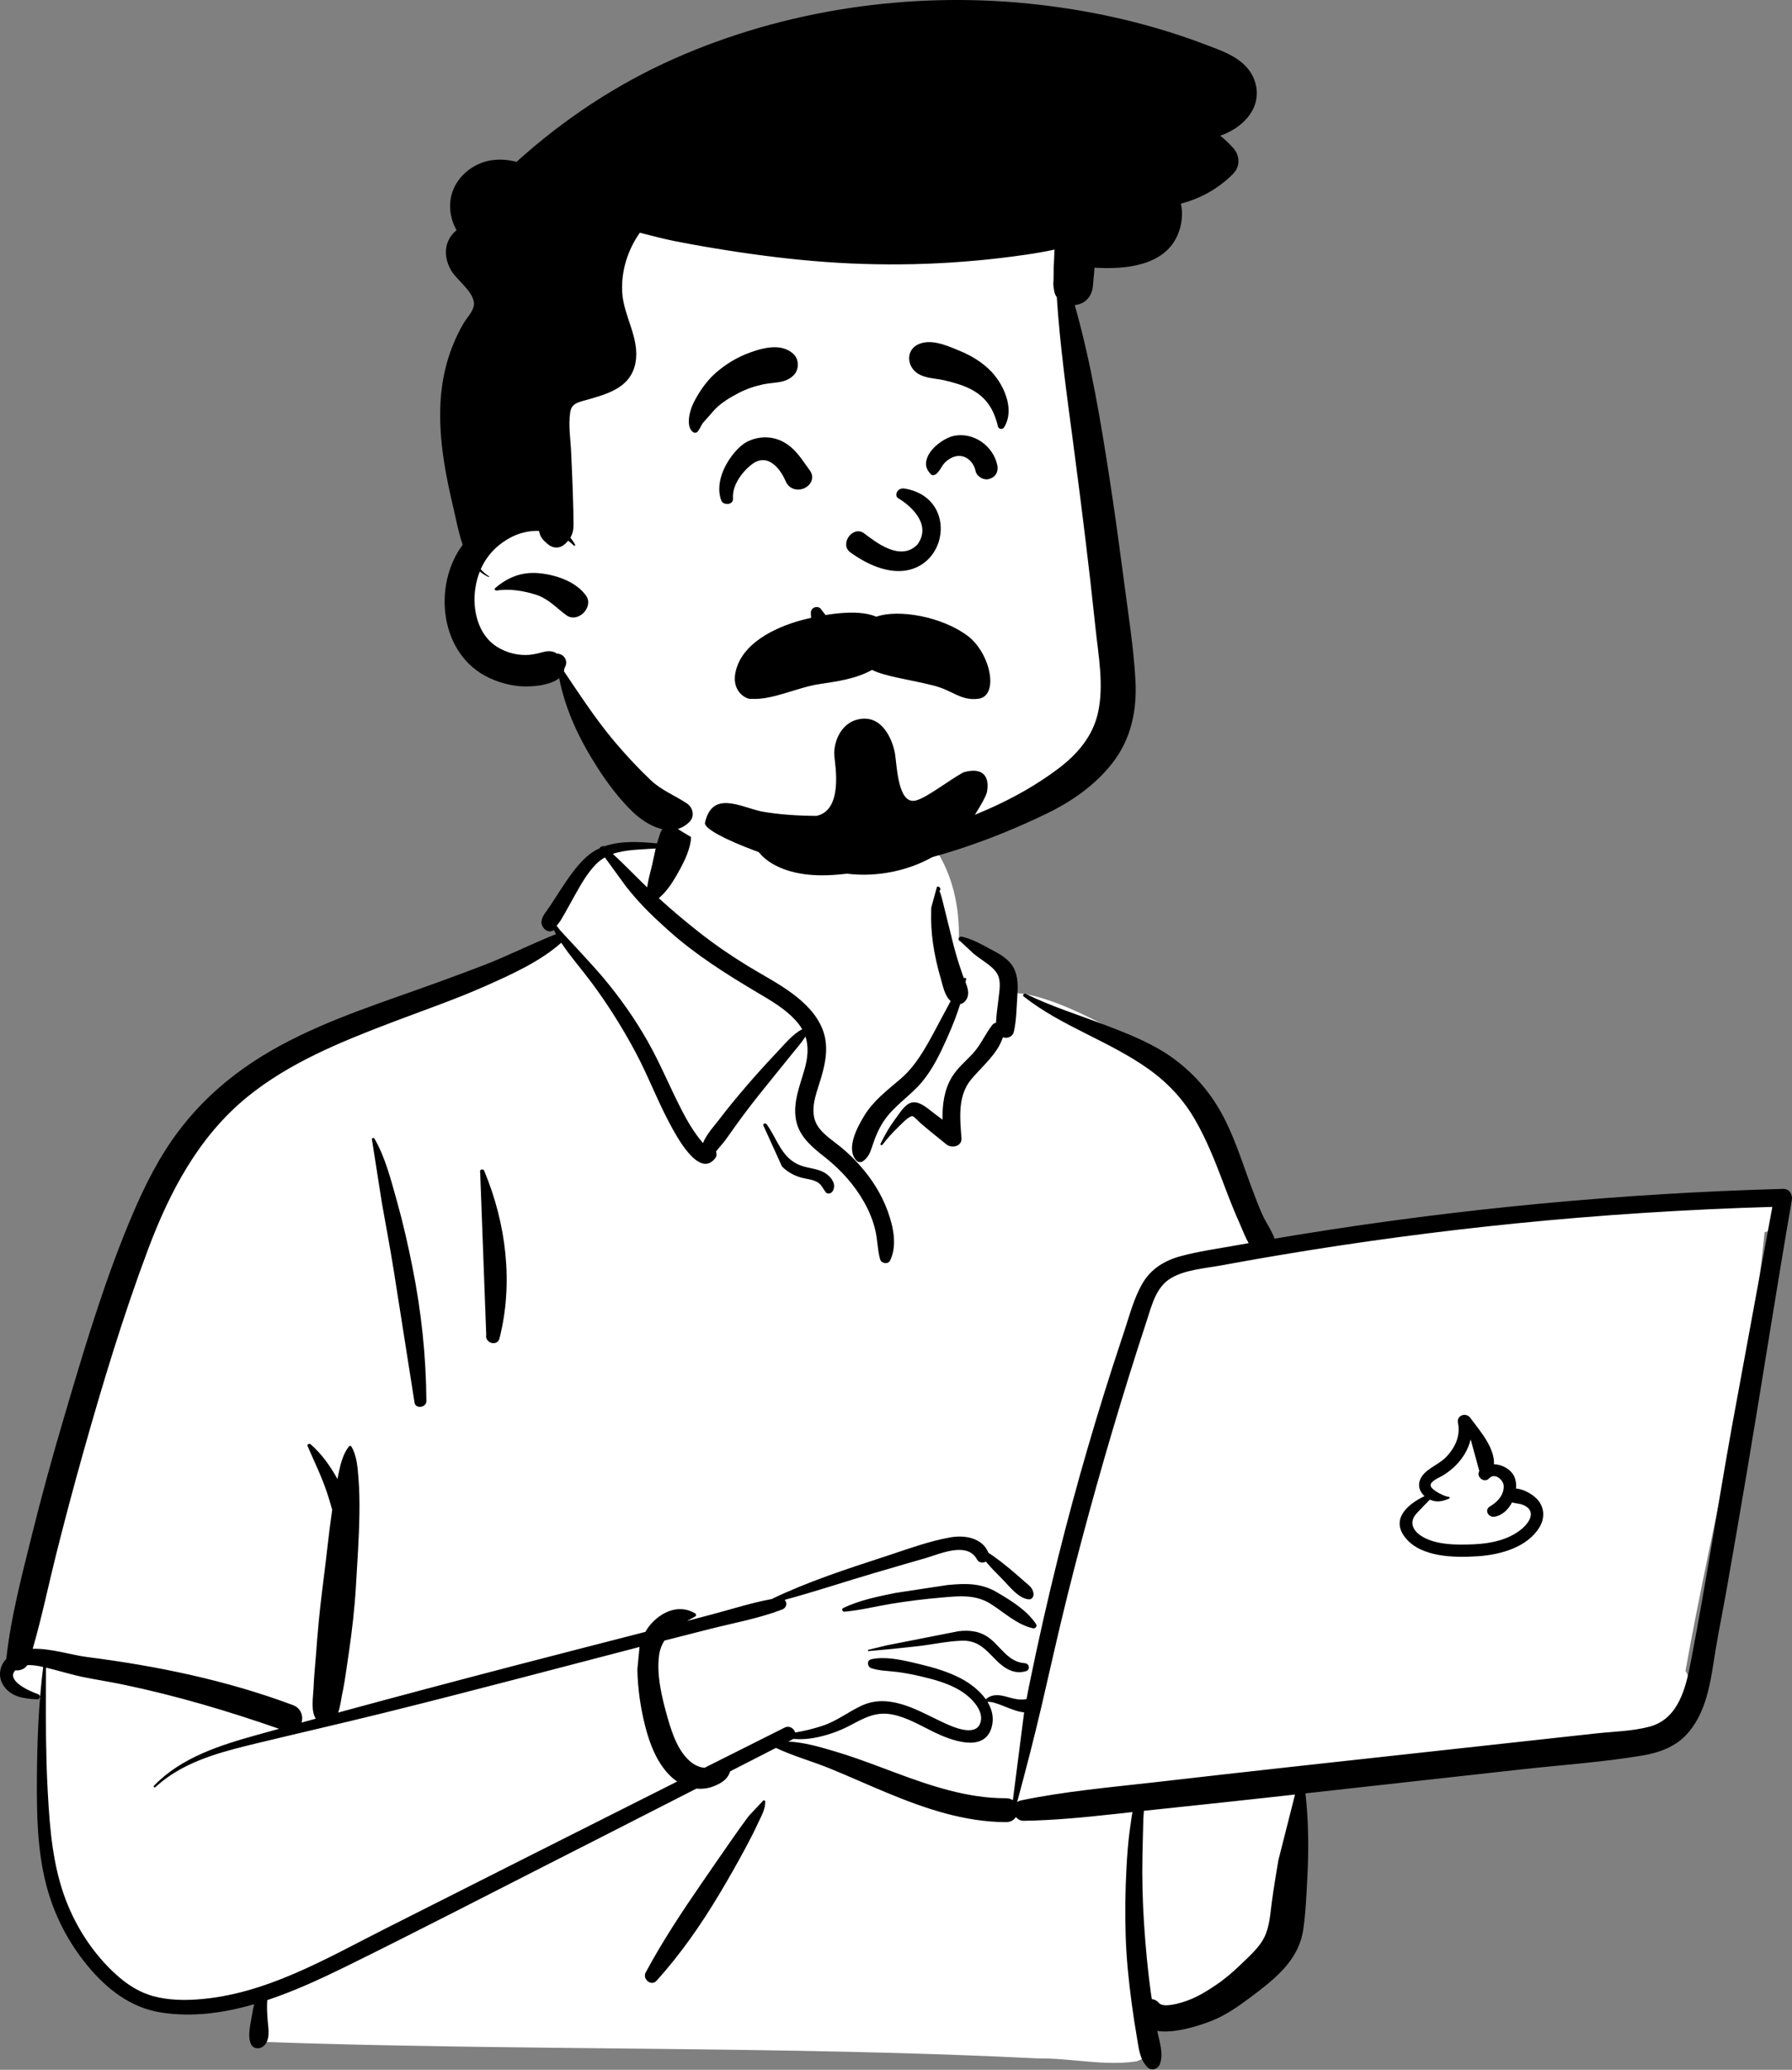 <svg width="1741" height="2011" viewBox="0 0 1741 2011" fill="none" xmlns="http://www.w3.org/2000/svg">
<rect x="0" y="0" width="1741" height="2011" fill="#808080" stroke="none"/>
<path fill-rule="evenodd" clip-rule="evenodd" d="M1698.41 1162.46C1673.59 1164.84 1648.77 1167.22 1623.95 1169.59C1505.07 1178.45 1386.24 1196.96 1268.28 1208.06C1265.34 1203.4 1259.59 1204.17 1256.1 1207.41C1244.33 1206.4 1231.14 1197.63 1220.47 1206.76C1220.13 1206.71 1219.78 1206.65 1219.43 1206.62C1200.45 1171.07 1187.32 1133.15 1174.59 1095.19C1166.46 1071.84 1155.52 1049.24 1135.31 1033.57C1100.81 1010.21 1021.78 962.84 981.276 964.831C980.604 957.756 977.224 950.464 971.673 945.753C983.907 925.404 934.99 912.127 931.54 914.486C933.751 846.503 900.973 787.463 828.697 773.925C763.946 760.762 671.849 758.551 637.025 824.569C633.197 824.148 594.067 823.949 590.281 824.363C584.394 817.089 519.75 886.013 546.245 910.007C309.369 1012.24 174.681 1000.04 109.118 1287.43C100.255 1314.43 99.609 1343.98 90.249 1370.37C56.951 1446.23 29.943 1527 23.221 1609.55C6.987 1613.6 5.12 1641.53 23.924 1645.57C31.107 1647.11 37.113 1649.22 42.351 1653.22C38.256 1720.87 55.025 1875.38 65.59 1874.91C87.133 1941.79 183.226 1960.67 251.257 1937.17C239.529 1958.69 251.257 1972.23 251.257 1983.73C496.049 1992.76 763.704 1987.56 1008.43 1999.95C1039.73 1999.52 1072.66 2007.45 1103.54 2002.88C1122.37 1998.48 1122.4 1969.6 1103.3 1966.02L1186.76 1948.34C1184.89 1947.65 1221.16 1924.12 1248.57 1880.14C1274.08 1830.94 1256.72 1771.56 1268.28 1718.04C1358.57 1710.84 1450.36 1707.76 1539.66 1692.84C1551.84 1728.38 1604.55 1685.87 1621.3 1668.78C1621.28 1668.75 1621.26 1668.72 1621.24 1668.7C1629.35 1666.53 1635.85 1659.12 1636.07 1650.34C1641.75 1642.41 1642.95 1631.24 1637.49 1623.58C1662.49 1482.88 1700.59 1339.22 1714.36 1197.19C1719.23 1196.14 1723.81 1194.06 1727.7 1190.85L1727.39 1190.54C1733.97 1183.38 1735.25 1171.02 1724.27 1164.93C1715.42 1160.02 1708.02 1161.54 1698.41 1162.46Z" fill="white"/>
<path fill-rule="evenodd" clip-rule="evenodd" d="M641.538 809.236C648.914 791.153 673.846 798.183 671.066 817.18C669.403 828.559 663.014 840.577 657.277 850.551C652.604 858.669 647.275 866.592 640.049 872.676C652.912 884.385 666.263 895.666 679.954 906.377C694.892 918.063 710.601 928.835 726.838 938.735C741.076 947.418 755.957 955.11 769.378 965.018C781.857 974.228 793.225 985.305 799.01 999.766C805.172 1015.16 802.494 1031.07 797.956 1046.46L797.435 1048.2C792.799 1063.44 784.774 1081.82 795.902 1096.18C801.567 1103.5 809.803 1108.68 816.914 1114.52C823.234 1119.72 829.167 1125.37 834.607 1131.44C846.471 1144.67 856.12 1159.56 862.209 1176.15L862.754 1177.65C867.973 1192.34 871.787 1210.33 864.735 1224.75C862.711 1228.88 856.186 1227.53 855.053 1223.51C852.491 1214.39 852.624 1204.85 850.476 1195.6C848.241 1185.98 844.521 1176.86 839.662 1168.22C830.262 1151.52 817.531 1137.25 802.491 1125.18L797.988 1121.61C786.255 1112.22 775.474 1102.25 773.093 1086.7C770.544 1070.07 777.376 1054.22 781.768 1038.48C784.829 1027.5 785.829 1016.99 782.521 1007.07C778.479 1013.51 772.966 1019.62 768.604 1025.06C759.918 1035.92 751.151 1046.71 742.406 1057.52C733.44 1068.6 724.695 1079.86 716.367 1091.41C712.642 1096.58 708.956 1101.78 705.283 1106.98C702.521 1110.89 698.669 1114.8 695.659 1118.79C696.391 1120.92 696.335 1123.38 695.009 1125.13C679.043 1146.17 656.329 1102.26 650.405 1091.16C638.342 1068.57 629.364 1044.57 617.26 1021.98C604.719 998.562 590.437 975.769 574.52 954.391C564.892 941.461 554.101 929.315 545.293 915.973C524.544 934.329 497.239 946.635 472.16 957.793C444.605 970.052 415.977 980.066 387.725 990.701L379.38 993.863C330.7 1012.4 280.832 1032.76 240.37 1065.68C192.824 1104.37 164.695 1158.29 143.755 1214.13C119.649 1278.41 99.706 1344.43 81.115 1410.4C71.602 1444.16 62.575 1478.07 54.089 1512.08C46.611 1542.05 40.412 1572.32 31.756 1601.98C49.312 1601.37 69.335 1608.01 84.324 1609.92C152.635 1618.64 220.027 1632.55 284.521 1656.63C292.488 1659.6 294.793 1667.36 293.058 1673.65C297.652 1672.39 302.243 1671.11 306.837 1669.85C301.804 1662.32 304.206 1648.87 304.602 1640.53L304.626 1639.96C305.033 1628.85 306.269 1617.72 307.07 1606.63C308.596 1585.48 310.582 1564.49 313.224 1543.47L313.898 1538.21C316.891 1515.34 319.104 1492.33 322.37 1469.49L322.756 1466.88C321.19 1461.04 319.366 1455.27 317.452 1449.52C312.352 1434.22 305.154 1419.81 298.846 1404.99C298.102 1403.24 300.651 1402.24 301.841 1403.29C312.525 1412.66 321.011 1424.56 327.828 1437C327.946 1436.41 328.051 1435.82 328.174 1435.24L328.952 1431.5C330.87 1422.39 333.204 1412.81 338.932 1405.42C339.542 1404.63 340.748 1404.47 341.326 1405.42C346.808 1414.47 347.422 1425.93 348.265 1436.23C349.219 1447.88 349.339 1459.68 349.17 1471.36C348.842 1494.19 347.192 1517.09 345.878 1539.88C344.589 1562.28 342.057 1584.4 338.794 1606.57L338.174 1610.73C336.579 1621.29 335.273 1631.98 333.17 1642.46L332.575 1645.32C331.451 1650.52 330.759 1657.85 328.52 1663.94C386.122 1648.26 443.813 1632.95 501.613 1617.9C543.388 1607.02 585.207 1596.31 627.008 1585.53C629.214 1581.65 631.961 1578.02 635.389 1574.79C646.682 1564.12 661.648 1559.36 675.375 1567.57C676.491 1568.24 676.585 1569.95 675.375 1570.59C672.745 1571.99 670.11 1573.43 667.522 1574.93L692.622 1568.3C711.383 1563.34 730.368 1557.14 749.571 1553.68C784.939 1536.65 822.979 1524.33 860.236 1512.15L864.627 1510.7C883.703 1504.35 903.436 1497.25 923.145 1493.73C937.574 1491.16 954.512 1494.26 960.314 1508.69C967.66 1513.41 974.571 1518.96 981.241 1524.42C986.063 1528.36 990.685 1532.56 995.385 1536.64L996.252 1537.38C1000.09 1540.64 1003.14 1542.81 1004.08 1547.99C1004.57 1550.67 1002.83 1554.28 999.445 1553.93C989.101 1552.85 980.69 1541.15 973.674 1534.16C968.254 1528.76 962.791 1523.18 957.844 1517.25C954.96 1518.78 951.007 1518.5 949.172 1515.11C939.653 1497.53 913.578 1509.71 899.15 1513.88L878.483 1519.85C868.149 1522.84 857.82 1525.84 847.509 1528.9C819.168 1537.29 790.967 1546.69 762.369 1554.4C764.928 1557.15 764.575 1562.03 759.715 1563.88C737.33 1572.45 712.772 1576.88 689.516 1582.76C674.833 1586.48 660.159 1590.22 645.49 1593.98C642.974 1597.95 641.165 1602.45 640.403 1607.68C637.604 1626.93 643.003 1649.14 648.262 1667.76L649.054 1670.54C653.377 1685.5 659.738 1703.85 672.975 1713.3C676.206 1715.61 680.321 1717.21 684.468 1717.58C710.38 1704.56 736.29 1691.55 762.216 1678.57C767.019 1676.16 771.457 1679.42 772.535 1683.29C781.676 1681.83 790.797 1679.52 799.104 1676.77C813.062 1672.15 823.961 1663.33 837.046 1657.23C862.366 1645.43 888.222 1659.92 910.891 1670.94L916.116 1673.45C926.282 1678.26 947.431 1687.5 952.31 1674.34C957.027 1661.61 942.111 1648 932.478 1642.27C920.995 1635.44 907.624 1631.78 894.647 1628.74C887.236 1627 879.736 1625.58 872.19 1624.54C863.631 1623.37 854.79 1623.54 846.549 1620.83C842.454 1619.49 841.825 1613.14 846.549 1612.1C859.235 1609.28 874.376 1612.35 887.614 1615.49L894.534 1617.15C907.871 1620.35 921.337 1624.36 933.486 1630.73C942.32 1635.36 951.644 1642.4 957.735 1651.01C963.024 1646.22 969.607 1646.38 976.465 1648.16L980.187 1649.17C986.333 1650.83 991.315 1651.97 997.295 1650.82C998.095 1646.58 998.905 1642.33 999.772 1638.08C1008.29 1596.34 1017.64 1554.76 1027.95 1513.4C1045.74 1442.06 1066.33 1371.5 1089.53 1301.67L1091.86 1294.68C1097.22 1278.71 1101.52 1261.31 1110.15 1246.63C1118.31 1232.76 1131.39 1224.77 1146.92 1220.53C1164.55 1215.73 1183.08 1213.22 1201.06 1209.97C1205.07 1209.25 1209.09 1208.56 1213.11 1207.85C1209.72 1201.88 1207.18 1195.09 1204.9 1189.88L1204.5 1188.98C1199.6 1178.08 1195.2 1166.98 1190.95 1155.82L1187.77 1147.43C1180.09 1127.24 1172.16 1107.37 1161.37 1088.48C1150.01 1068.59 1134.94 1052.34 1116.15 1038.89C1077.84 1011.45 1031.67 997.461 994.512 968.145C992.99 966.944 994.942 964.89 996.487 965.65C1021.58 977.949 1048.66 986.311 1074.75 996.323L1079.9 998.305C1100.53 1006.28 1121.47 1014.97 1139.32 1027.88C1159.23 1042.28 1174.9 1060.17 1186.68 1081.43C1198.3 1102.4 1205.72 1125.86 1213.92 1148.26L1216.11 1154.22C1219.41 1163.17 1222.82 1172.09 1226.74 1180.8C1229.84 1187.71 1235.63 1195.6 1238.27 1203.49C1245.47 1202.28 1252.68 1201.05 1259.89 1199.88C1416.1 1174.43 1574.05 1159.48 1732.36 1155.11C1738.56 1154.94 1741.76 1160.7 1740.85 1165.97C1725.65 1253.62 1712.15 1341.56 1697.34 1429.27C1690.87 1467.55 1684.28 1505.8 1677.53 1544.04C1674.11 1563.41 1670.16 1582.7 1666.92 1602.1C1664.3 1617.77 1662.41 1633.56 1657.92 1648.86C1653.89 1662.58 1647.71 1675.81 1637.57 1686.28C1626.63 1697.56 1611.37 1703.03 1596 1705.61C1556.99 1712.16 1516.98 1714.83 1477.66 1719.19L1268.29 1742.43C1271.35 1769.56 1271.58 1796.27 1270.17 1823.72L1269.37 1838.7C1268.72 1850.76 1267.94 1862.83 1266.16 1874.75C1263.94 1889.72 1256.92 1902.39 1246.59 1913.56C1237.1 1923.83 1225.57 1932.58 1214.36 1940.97C1202.72 1949.69 1190.69 1958.1 1177.01 1963.48L1175.23 1964.17C1163.23 1968.75 1140.7 1975.83 1124.29 1973.24C1126.44 1983.72 1130.59 1995 1126.91 2005.37C1125.2 2010.19 1118.74 2012.6 1114.79 2008.5C1106.95 2000.37 1106.34 1989.64 1104.48 1979.04C1102.55 1968.01 1100.89 1956.94 1099.41 1945.85C1096.55 1924.39 1094.32 1902.74 1093.64 1881.11C1092.94 1858.89 1093.21 1836.64 1094.44 1814.44C1095.07 1803.04 1095.85 1791.65 1097.33 1780.33C1097.97 1775.5 1098.61 1770.66 1099.35 1765.85C1099.62 1764.09 1099.92 1762.34 1100.24 1760.6L1081.45 1762.66C1052.64 1765.8 1023.81 1768.64 994.789 1769.08C991.352 1769.13 988.708 1767.6 986.981 1765.38C985.14 1768.3 981.934 1770.4 977.344 1770.38C936.82 1770.23 899.083 1757.3 862.225 1742.07C843.646 1734.39 825.356 1726.07 806.75 1718.45C789.383 1711.34 770.817 1706.27 753.869 1698.26L709.335 1721.05C709.009 1722.17 708.59 1723.23 708.145 1724.12C705.245 1729.9 699.528 1733.03 693.689 1735.39C688.085 1737.66 682.281 1738.36 676.627 1737.79C642.852 1755.06 609.07 1772.31 575.265 1789.52L541.452 1806.71C474.084 1840.93 406.983 1875.72 339.191 1909.13L334.2 1911.58C310.785 1923.04 285.641 1934.65 259.656 1943.31C259.193 1949.73 259.485 1955.97 260.036 1962.76L260.169 1964.24C260.944 1972.27 262.605 1982.33 256.005 1988.04C252.572 1991.01 246.44 1991.02 244.105 1986.54C239.869 1978.42 243.673 1965.61 245.014 1956.78C245.491 1953.64 246.071 1950.42 246.93 1947.29C217.14 1955.94 186.448 1960.13 156.133 1955.28C126.617 1950.55 103.757 1932.41 85.329 1910.22C65.879 1886.8 52.059 1859.52 44.643 1830.26C36.204 1796.98 35.653 1762.6 35.851 1728.51C36.061 1692.2 37.438 1655.72 41.964 1619.65C37.005 1618.51 31.505 1617.53 26.494 1617.87C24.012 1621.75 19.197 1623.38 14.846 1622.87C5.385 1633.05 29.383 1643.46 37.052 1646.06C39.715 1646.97 39.43 1651.19 36.359 1651.06L34.424 1650.97C22.574 1650.36 10.331 1648.38 3.363 1637.64C-2.22 1629.03 -0.543 1618.82 6.113 1611.8C10.509 1571.25 21.019 1531.76 30.8 1492.2C40.398 1453.38 51.073 1414.8 62.387 1376.42L67.459 1359.24C85.273 1299.05 103.894 1238.39 128.467 1180.59C140.737 1151.74 154.872 1123.41 174.033 1098.25C191.894 1074.79 212.98 1054.72 237.218 1037.58C282.404 1005.62 335.425 986.311 387.52 967.913L389.852 967.09C416.849 957.563 443.78 947.922 470.469 937.599C494.072 928.47 516.685 916.896 540.178 907.63C539.415 906.278 538.678 904.911 537.968 903.529L537.534 903.886C537.46 903.943 537.384 903.999 537.304 904.052C534.942 905.649 531.464 904.864 529.517 903.071C524.02 898.011 525.881 892.393 529.55 887.145L530.028 886.477C534.516 880.343 538.519 873.859 542.662 867.502L545.256 863.528C552.209 852.909 559.515 842.219 568.786 833.443C573.079 829.376 577.78 826.334 582.76 824.066C582.334 823.188 586.067 821.392 587.126 822.296C602.904 816.662 621.057 817.843 638.258 819.396M1258.16 1743.56L1236.22 1745.99C1212.09 1748.67 1187.95 1751.26 1163.8 1753.82L1111.35 1759.38C1111.22 1762.3 1110.86 1765.15 1110.79 1767.36C1110.45 1778.71 1110.19 1790.08 1109.95 1801.44C1109.46 1824.21 1110 1847 1111.53 1869.73C1113.02 1891.75 1114.98 1913.78 1118.03 1935.65L1118.66 1940.03L1119.02 1942.33C1121.51 1942.56 1123.95 1943.71 1125.98 1946.08C1130.42 1951.25 1146.48 1946.23 1152.75 1944.05C1163.07 1940.47 1172.79 1934.42 1181.75 1928.35C1190.5 1922.42 1198.39 1915.51 1205.96 1908.24L1212.16 1902.26C1218.32 1896.28 1224.5 1889.91 1228.27 1882.39C1233.4 1872.2 1234.06 1859.68 1235.56 1848.58C1237.41 1834.92 1239.61 1821.26 1241.94 1807.67M621.343 1600.18L619.068 1600.77C536.413 1622.19 453.881 1644.25 370.971 1664.74C329.942 1674.87 288.717 1684.27 247.637 1694.22L240.987 1695.84C208.579 1703.83 175.782 1713.45 150.965 1736.38C150.049 1737.23 148.719 1735.93 149.581 1735.03C176.328 1707.25 214.367 1695.49 250.891 1685.3C257.643 1683.42 264.403 1681.58 271.156 1679.7C221.484 1662.43 171.028 1647.4 119.407 1636.68C106.115 1633.92 92.667 1631.89 79.385 1629.12C70.123 1627.18 61.076 1624.39 51.911 1622.07L44.702 1620.3L44.606 1642.53C44.486 1674.01 44.544 1705.47 46.19 1736.95L46.502 1742.78C48.423 1777.81 51.421 1813.57 64.164 1846.6C74.518 1873.45 91.023 1898.73 112.607 1918.29C123.528 1928.18 135.27 1935.88 149.785 1939.68C163.261 1943.21 177.381 1943.62 191.235 1942.68C257.686 1938.16 316.839 1902.94 374.563 1873.78C468.979 1826.09 563.406 1778.42 657.918 1730.91C655.363 1729.21 652.957 1727.24 650.769 1725.04C638.095 1712.27 631.41 1694.79 627.019 1677.86C622.345 1659.84 619.55 1640.52 619.225 1621.92M741.601 1749.32C742.435 1748.88 743.402 1749.43 743.44 1750.35C743.732 1757.39 739.743 1764.34 736.762 1770.68L736.447 1771.36C732.826 1779.22 728.861 1786.97 724.761 1794.6C716.565 1809.85 708.047 1824.94 699.158 1839.81C681.282 1869.72 661.417 1898.38 637.937 1924.43C632.634 1930.31 623.911 1922.77 627.315 1916.43C643.724 1885.89 662.853 1857.05 682.544 1828.47C692.401 1814.15 702.252 1799.83 712.207 1785.58C716.36 1779.63 720.566 1773.71 724.886 1767.87L727.492 1764.38M1721.89 1172.6C1638.95 1175.04 1556.1 1180.32 1473.55 1188.59C1396.78 1196.28 1320.29 1206.52 1244.23 1219.28C1228.35 1221.95 1212.48 1224.72 1196.63 1227.61L1187.13 1229.35C1171.28 1232.28 1151.92 1233.49 1137.81 1241.75C1122.93 1250.46 1118.91 1268.66 1113.96 1283.67C1108.14 1301.32 1102.47 1319.02 1096.95 1336.77C1075.03 1407.22 1055.01 1478.28 1037.15 1549.81C1028.29 1585.32 1020.42 1621.02 1012.13 1656.65C1004.77 1688.32 996.647 1719.62 988.159 1750.96C989.205 1750.17 990.488 1749.57 992.037 1749.25C1034.19 1740.5 1077.21 1736.69 1119.99 1731.86L1124.13 1731.39C1168.38 1726.31 1212.64 1721.27 1256.92 1716.42L1550.09 1684.25C1567.38 1682.35 1585.9 1682.1 1602.73 1677.57C1631.33 1669.87 1638.04 1638.67 1642.84 1613.82L1642.99 1613.07C1657.46 1537.99 1668.98 1462.25 1682.47 1386.98M994.982 1663.69C983.6 1662.95 968.021 1652.78 959.386 1653.51C963.919 1660.93 965.965 1669.4 963.353 1678.44C956.081 1703.59 923.199 1690.58 907.36 1682.89C894.374 1676.59 881.834 1668.88 867.457 1665.92C851.17 1662.58 840.135 1668.9 826.375 1676.18C815.073 1682.17 802.764 1686.46 790.107 1688.68C783.376 1689.87 776.983 1689.99 770.602 1689.53C770.217 1689.84 769.785 1690.12 769.291 1690.37L765.915 1692.1C781.179 1692.78 796.726 1697.38 810.931 1701.59C825.65 1705.94 840.1 1711.2 854.474 1716.57L868.614 1721.87C903.493 1734.9 939.597 1747.28 977.344 1747.17C980.057 1747.16 982.28 1747.9 984.031 1749.09M931.3 1584.87C942.544 1583.53 952.924 1584.97 961.909 1592.11C972.745 1600.72 980.025 1615 995.603 1615.94C1000.14 1616.22 1001.2 1622.45 996.686 1623.75C985.09 1627.1 975.702 1620.98 967.801 1613.03L962.489 1607.62C954.682 1599.73 947.482 1593.63 934.234 1594.1C920.046 1594.61 905.834 1597.81 891.739 1599.43C875.771 1601.27 859.807 1602.85 843.789 1604.2C843.045 1604.26 842.919 1603.12 843.616 1602.95L861.556 1598.6M920.445 1540.02L922.3 1539.84C938.629 1538.3 953.562 1538.24 968.145 1546.81L970.942 1548.46C984.09 1556.25 998.4 1565.44 1006.62 1578.06C1007.97 1580.13 1005.74 1582.56 1003.49 1582.03C987.691 1578.33 976.139 1567.02 962.85 1558.55C947.936 1549.05 932.53 1550.62 915.524 1552.1C899.06 1553.53 882.604 1555.49 866.301 1558.17C850.982 1560.68 835.614 1564.65 820.14 1565.91L820.143 1565.88C818.376 1565.88 817.367 1563.29 819.17 1562.41C834.873 1554.76 853.06 1551.14 870.142 1547.65M1416.48 1382.57C1414.9 1375.21 1424.19 1371.79 1428.49 1377.63L1429.41 1378.87C1438.71 1391.29 1452.15 1406.89 1451.47 1422.69C1459.64 1422.87 1468.12 1427.71 1471.3 1434.91C1472.77 1438.24 1473.27 1442.18 1472.95 1446.27C1480.37 1446.83 1488.48 1451.59 1493.02 1456.22C1500.55 1463.9 1501.14 1474.76 1495.74 1483.73C1483.97 1503.29 1458.24 1510.41 1436.52 1512L1435.75 1512.05C1413.32 1513.57 1381 1513.16 1365.62 1494.38C1350.78 1476.27 1367.18 1461.61 1383.99 1453.65C1379.62 1449.75 1377.35 1444.16 1379.48 1438.26C1383.22 1427.9 1396.44 1423.89 1403.9 1416.69C1413 1407.9 1419.02 1395.86 1416.62 1383.26M1428.81 1398.5C1426.33 1408.98 1420.26 1418.58 1411.79 1426.18C1408.56 1429.08 1405.02 1431.67 1401.25 1433.9L1400.8 1434.15C1397.46 1435.98 1389.26 1439.41 1389.89 1443.51C1390.54 1447.72 1403.91 1454.32 1407.55 1454.33C1408.38 1454.33 1408.85 1455.59 1408 1455.96C1401.4 1458.8 1395.63 1460.02 1389.18 1457.01C1384.86 1461.31 1380.67 1465.76 1376.52 1470.16C1369.18 1477.96 1371.69 1486.2 1380.36 1492.01C1394.3 1501.34 1415.49 1501.11 1431.75 1500.43C1448.12 1499.75 1465.61 1496.19 1478.4 1485.55L1478.95 1485.08C1485.9 1479.05 1492.25 1468.83 1481.61 1463.03C1477.44 1460.75 1472.94 1460.89 1468.98 1459.78C1465.28 1466.86 1459.27 1472.53 1451.95 1473.63C1446.02 1474.51 1441.94 1467.25 1447.33 1463.77L1448.54 1463.04C1455.31 1458.83 1461.08 1452.34 1460.93 1443.89C1460.82 1438.02 1452.43 1430.61 1446.96 1436.13L1446.71 1436.39C1442.13 1441.42 1434.07 1435.08 1437.08 1429.5L1437.22 1429.25M361.316 1106.85C361.296 1105.58 363.112 1105.11 363.747 1106.2C374.371 1124.44 379.925 1146.79 385.584 1166.88C391.512 1187.93 396.297 1209.19 400.596 1230.6C409.303 1273.97 413.942 1317.08 414.257 1361.28C414.3 1367.59 403.763 1369.27 402.732 1362.8C395.889 1319.81 389.332 1276.78 382.436 1233.8C378.967 1212.18 374.929 1190.65 371.065 1169.09M466.495 1138.61C465.712 1136.09 469.463 1135.25 470.423 1137.55C491.744 1188.61 498.965 1246.48 485.276 1300.35C483.182 1308.59 470.811 1305.02 472.391 1296.88M741.516 1093.24C741.408 1091.35 743.913 1091.06 744.857 1092.35C754.959 1106.24 759.15 1124.84 776.875 1132.02C785.725 1135.6 795.683 1134.98 803.502 1141.03C808.729 1145.08 812.737 1151.47 808.814 1157.6C807.548 1159.58 804.006 1160.57 802.288 1158.42C799.782 1155.28 798.456 1151.53 795.05 1149.18C790.247 1145.86 783.771 1145.66 778.264 1144.1C771.141 1142.08 764.862 1138.56 759.72 1133.32M910.296 861.61C911.338 861.093 912.337 861.423 913.003 862.302C913.954 863.553 913.837 864.771 912.673 865.629C914.228 868.731 916.066 876.501 916.328 877.632C917.392 882.218 918.524 886.777 919.707 891.332C922.096 900.518 924.189 909.776 926.579 918.966C929.113 928.707 932.132 938.344 935.492 947.843C935.709 948.458 935.947 949.086 936.198 949.723L936.581 950.685L936.674 950.539C937.358 949.486 938.779 950.222 938.611 951.334C938.454 952.349 938.244 953.358 938.067 954.372L938.419 955.28C940.617 961.052 942.122 967.13 938.089 972.222C936.581 974.127 934.921 975.255 932.852 975.59C929.535 986.257 925.374 996.726 920.919 1006.78L919.613 1009.71C913.06 1024.38 906.07 1038.86 895.636 1051.35C884.244 1064.98 868.573 1074.29 858.65 1089.23C854.033 1096.18 850.821 1103.49 848.213 1111.34L847.232 1114.32C845.382 1119.87 843.246 1125.25 837.909 1128.51C836.205 1129.55 833.654 1129.21 832.28 1127.8C821.335 1116.5 832.793 1095.41 839.393 1084.47C848.568 1069.26 861.846 1059.54 875.142 1048.06C889.474 1035.69 898.615 1019.15 907.458 1002.85C912.874 992.864 918.103 982.664 923.608 972.634C917.857 967.675 916.016 957.824 914.067 950.977L913.889 950.363C910.669 939.397 908.11 928.147 906.493 916.848C904.937 905.983 904.289 895.274 904.7 884.349L904.819 881.566M931.681 913.32C930.41 911.621 932.514 909.696 934.257 910.05C944.857 912.189 955.221 918.448 964.735 923.51L965.751 924.048C973.345 928.043 980.986 932.937 984.974 940.699C989.311 949.136 988.954 958.852 988.362 968.02L988.306 968.878C987.581 979.872 987.465 991.295 985.08 1002.09C983.86 1007.62 978.73 1009.17 974.345 1007.87C969.126 1023.94 954.468 1035.79 943.76 1048.47C930.108 1064.64 932.677 1086.48 934.104 1105.95C934.681 1113.84 924.627 1116.08 919.449 1111.87L907.515 1102.2C905.528 1100.59 903.543 1098.97 901.564 1097.35C899.869 1095.96 898.189 1094.56 896.523 1093.14L894.034 1090.99C892.93 1090.03 888.061 1084.72 886.638 1084.5C883.189 1083.97 874.997 1092.83 872.193 1095.61L871.838 1095.96C866.561 1101.01 861.793 1106.44 857.352 1112.2C856.535 1113.26 854.937 1112.38 855.521 1111.16C859.501 1102.84 864.128 1094.89 869.622 1087.45L870.733 1085.97C874.388 1081.16 879.295 1072.67 885.748 1071.26C893.626 1069.52 901.494 1077.23 907.226 1081.51L907.589 1081.78C910.316 1083.77 913.012 1085.81 915.703 1087.85C915.421 1073.35 917.299 1058.7 924.973 1046.2C930.384 1037.39 938.491 1030.86 945.429 1023.29C953.152 1014.85 957.185 1004.49 964.176 995.705C965.076 994.575 966.317 993.966 967.661 993.773C967.93 986.712 968.996 979.581 969.819 972.597L970.058 970.506C970.891 962.917 972.858 953.647 969.05 946.54C965.452 939.827 957.198 935.088 951.085 930.534L946.094 926.757M587.656 833.075C584.465 834.876 581.482 837.116 578.776 839.916C570.256 848.733 564.166 859.705 558.238 870.26C555.047 875.944 551.97 881.692 548.753 887.363C547.353 889.83 545.914 892.27 544.459 894.707C543.786 895.83 541.787 898.062 540.797 899.437C541.897 900.942 543.036 902.424 544.197 903.89C544.64 904.449 575.2 936.927 585.852 949.638C602.164 969.108 616.744 989.674 629.209 1011.69C641.415 1033.24 650.708 1056.06 662.015 1078.04C667.675 1089.04 673.995 1099.96 682.052 1109.48C682.363 1109.85 682.691 1110.21 683.01 1110.57C686.084 1102.47 693.963 1093.79 697.833 1088.81L698.195 1088.34C706.971 1076.8 716.24 1065.6 725.71 1054.6C734.359 1044.55 743.228 1034.72 752.313 1025.05L755.729 1021.43C762.058 1014.76 770.098 1004.78 779.362 1000.01C778.37 998.287 777.221 996.579 775.9 994.894C767.219 983.827 754.948 975.795 742.84 968.548L734.988 963.888C705.389 946.291 676.251 927.878 650.555 905.013C636.96 892.915 623.553 880.242 612.126 866.13L608.084 861.141M637.043 824.363C623.183 825.498 608.214 825.228 595.405 829.634C606.793 840.136 617.617 851.477 628.736 862.155C629.725 854.933 631.749 847.798 633.463 840.755" fill="black"/>
<path fill-rule="evenodd" clip-rule="evenodd" d="M1031.5 293.759C1024.79 254.145 1046.82 245.926 1031.5 208.27C997.463 138.496 904.702 141.503 836.632 136.138C760.709 133.299 683.864 143.078 613.872 172.766C597.153 179.856 581.073 188.195 565.658 197.669C552.329 205.862 554.161 221.441 562.566 229.939C501.962 313.666 536.624 426.054 488.268 514.187C479.335 529.941 467.52 544.068 459.755 560.46C447.953 585.377 447.197 621.079 473.962 637.626C511.659 657.367 532.696 618.282 551.219 674.939C643.725 872.491 829.715 883.616 1006.28 780.62C1021.56 772.33 1037.15 762.961 1048.68 749.937C1074.86 721.19 1071.78 680.764 1072.36 644.866C1072.68 623.828 1072.74 602.787 1072.53 581.746C1071.7 496.516 1042.75 378.287 1031.5 293.759Z" fill="white"/>
<path fill-rule="evenodd" clip-rule="evenodd" d="M655.434 56.824C762.041 9.645 882.955 -8.246 999.244 3.489C1056.64 9.272 1113.28 21.68 1167.19 41.834L1171.91 43.616C1185.22 48.612 1199.56 53.572 1209.68 63.743C1221.45 75.563 1224.75 93.437 1216.33 108.039C1209.8 119.384 1198.05 127.522 1185.51 131.865C1189.93 135.393 1194.12 139.327 1198.05 143.72C1204.67 151.08 1205.17 161.575 1198.05 168.835C1184.32 182.826 1166.5 192.949 1147.31 197.8C1149.46 207.959 1148.3 219.202 1143.67 229.326C1130.41 258.388 1093.03 261.852 1064.27 260.126L1063.4 260.072L1061.8 277.93C1060.95 287.443 1055.11 294.82 1045.2 296.279C1044.86 296.33 1044.51 296.364 1044.16 296.396C1059.84 351.717 1069.31 408.747 1078.06 465.441C1082.62 495.035 1086.71 524.698 1090.63 554.381L1091.93 564.275C1096.1 596.276 1101.31 628.599 1103.12 660.838C1104.74 690.091 1099.02 718.022 1080.54 741.628C1063.96 762.793 1041.34 778.649 1017.03 790.418C962.08 817.024 904.249 836.834 843.479 846.025L839.427 846.634C815.97 850.127 791.801 853.071 768.596 846.738C748.208 841.175 726.826 826.828 731.432 803.781C732.979 795.997 744.139 795.658 747.963 801.679L748.845 803.058C753.431 810.156 758.457 816.754 766.459 820.416C775.827 824.725 786.691 825.928 796.929 826.048C825.523 826.37 855.3 819.417 882.833 812.447C934.251 799.425 987.059 778.191 1029.18 746.021C1047.1 732.352 1061.49 715.258 1066.57 693.262C1072.84 666.146 1067.07 636.502 1064.22 609.25C1058.35 553.016 1051.37 496.887 1044 440.82L1042.53 429.607C1036.32 382.734 1029.8 335.843 1026.71 288.698C1025.42 286.986 1024.55 285.035 1024.21 282.899L1023.72 279.829C1023.3 277.201 1023.23 274.792 1023.53 272.571C1023.54 264.058 1023.79 255.595 1024.29 247.08C1024.38 245.556 1024.45 244.03 1024.5 242.52C1015.43 244.47 1006.28 246.048 997.106 247.387C932.582 256.867 867.05 259.241 802.005 254.527C769.552 252.168 737.344 248.117 705.237 243.046C688.895 240.468 672.61 237.619 656.374 234.431C644.641 232.142 633.151 229.038 621.609 226.121C609.702 243.029 603.271 263.837 604.522 284.272C605.93 307.59 621.853 328.738 617.385 352.564C613.193 374.863 593.611 381.777 574.278 387.3L566.056 389.618C559.73 391.419 555.137 393.158 553.992 400.574C552.027 413.31 554.443 427.64 554.948 440.444C555.556 455.588 556.354 470.732 556.721 485.876C556.912 493.711 557.223 501.58 557.207 509.414C557.19 514.977 556.338 518.776 554.131 522.369C555.834 524.457 557.362 526.712 558.72 529.103C559.154 529.883 558.076 530.713 557.435 530.07C555.712 528.323 553.886 526.746 551.958 525.337C550.984 526.509 549.855 527.696 548.532 528.968L548.429 528.832C544.292 532.851 537.722 533.241 532.592 528.968L531.246 527.83C527.492 524.619 524.912 521.945 523.868 516.639C523.816 516.367 523.762 516.096 523.729 515.825C514.186 515.503 504.486 517.705 495.899 522.337C482.289 529.68 472.711 540.143 467.046 553.066C469.304 555.643 471.946 557.95 475.023 559.883C475.458 560.171 475.075 560.799 474.606 560.578C471.46 559.137 468.644 557.356 466.123 555.27C464.089 560.358 462.664 565.819 461.795 571.602C458.736 592.02 464.194 616.966 483.106 628.599C491.293 633.636 500.645 636.366 510.344 636.4C515.07 636.416 519.157 635.637 523.746 634.535C526.858 633.789 529.952 632.703 533.202 632.703C535.983 632.703 538.556 633.382 540.937 634.738L540.277 634.795C538.672 634.942 538.981 635.008 541.215 635.008C548.168 635.298 552.147 642.183 548.951 648.17L548.531 649.094C548.443 649.281 548.368 649.436 548.309 649.558L548.057 651.146C548.031 651.297 548.005 651.453 547.977 651.612L547.881 651.934C547.863 651.985 547.844 652.036 547.821 652.087L558.249 667.601C571.034 686.58 584.104 705.486 598.977 722.821C609.407 734.98 620.462 746.902 632.143 757.942C642.642 767.863 655.227 772.646 667.117 780.446C673.463 784.584 675.321 793.25 669.552 798.83C652.62 815.229 628.649 802.204 614.761 788.875C601.62 776.241 590.269 761.046 580.482 745.834C563.117 718.785 549.298 690.023 543.249 658.803C540.729 661.058 537.513 662.466 534.262 663.568C527.744 665.772 520.565 666.688 513.682 666.926C500.488 667.35 487.278 664.229 475.405 658.701C427.099 636.231 420.007 568.939 449.54 529.256C445.558 517.989 443.334 505.765 440.918 495.34L439.818 490.68C427.608 438.629 419.406 383.828 441.058 332.825C443.839 326.245 446.968 319.834 450.67 313.695C453.642 308.76 458.753 303.503 460.161 297.89C463.29 285.561 443.978 272.605 438.346 262.82C431.723 251.339 430.785 237.789 439.806 227.29C440.953 225.969 442.203 224.746 443.561 223.679C435.008 208.552 434.609 189.525 445.873 174.601C453.277 164.765 464.576 157.88 476.918 155.794C484.462 154.522 493.535 154.997 501.827 157.269C547.228 116.145 599.03 81.787 655.434 56.824ZM481.089 571.398C493.206 560.969 506.59 555.508 523.104 556.882C539.704 558.271 559.694 564.971 569.444 578.86C577.146 589.832 561.45 605.926 550.151 597.684C539.86 590.171 532.993 581.692 520.218 577.656C508.744 574.044 494.543 571.72 482.531 573.789C481.21 574.01 479.891 572.416 481.089 571.398Z" fill="black"/>
<path fill-rule="evenodd" clip-rule="evenodd" d="M872.672 646.291C859.867 649.909 846.122 650.232 833.07 646.496C821.231 643.106 809.075 635.646 800.362 625.776C792.622 617.007 787.609 606.352 787.806 594.977C787.828 593.678 788.304 592.594 789.037 591.752C789.825 590.846 790.926 590.224 792.106 589.954C793.319 589.676 794.602 589.775 795.694 590.259C796.683 590.697 797.53 591.441 798.059 592.529C799.398 594.245 800.732 595.936 802.071 597.58C812.838 610.55 823.265 620.243 839.455 623.72C848.239 625.606 857.012 624.77 865.061 621.891C873.678 618.81 881.467 613.392 887.571 606.459C890.33 603.326 893.586 602.047 896.771 602.026C900.38 602.001 903.946 603.637 906.634 606.252C909.275 608.822 911.043 612.315 911.204 615.968C911.344 619.175 910.272 622.524 907.42 625.513C898.024 635.356 885.847 642.568 872.672 646.291ZM872.277 483.841C885.403 491.625 905.403 509.776 891.283 529.074C874.661 546.089 850.73 526.58 838.937 517.757C828.002 510.919 815.716 528.506 825.862 536.49C911.077 598.042 945.659 485.877 878.916 474.689C871.567 473.456 868.838 481.433 872.277 483.841ZM749.488 449.59C745.269 446.958 740.307 446.054 734.806 448.495C730.508 450.402 722.97 456.759 717.724 465.116C714.134 470.833 711.589 477.54 712.119 484.526C712.242 486.149 711.628 487.345 710.659 488.229C709.893 488.928 708.787 489.441 707.489 489.602C706.386 489.738 705.152 489.615 704.148 489.31C702.239 488.728 701.229 487.52 700.848 486.534C697.175 477.017 698.758 466.396 702.874 456.814C708.43 443.883 718.52 433.051 725.13 429.559C736.442 423.581 749.787 423.306 761.115 429.396C770.758 434.58 776.788 442.948 782.785 451.478C784.059 453.291 785.325 455.091 786.632 456.86C789.253 460.403 789.514 463.917 788.499 466.931C787.375 470.269 784.508 473.087 780.923 474.561C777.61 475.924 773.764 476.116 770.361 474.716C767.487 473.533 764.849 471.227 763.179 467.314C760.368 460.725 755.684 453.456 749.488 449.59ZM963.755 464.249C960.865 465.718 958.605 466.161 955.4 465.224C953.627 464.705 951.876 463.709 950.504 462.371C949.145 461.045 948.164 459.396 947.783 457.567C946.846 453.052 944.313 448.826 940.705 446.07C937.621 443.716 933.728 442.468 929.411 443.172C924.751 443.93 920.312 446.846 917.255 450.283C916.233 451.433 915.432 452.739 914.627 454.037C913.121 456.463 911.656 458.718 909.579 460.5C908.791 461.178 907.605 461.647 906.455 461.647C905.988 461.647 905.514 461.573 905.062 461.436C900.425 456.895 899.533 453.45 899.683 450.033C899.839 446.45 901.287 442.822 903.627 439.438C909.116 431.498 919.537 424.988 926.569 423.513C936.2 421.494 945.765 423.918 953.433 429.166C961.323 434.565 967.17 442.949 968.993 452.397C969.431 454.672 969.245 457.128 968.357 459.258C967.489 461.339 965.976 463.121 963.755 464.249ZM770.728 364.937C764.949 370.431 758.108 371.282 751.188 372.039C747.342 372.463 744.273 372.805 741.252 373.47C732.95 375.299 724.743 378.053 717.256 382.018C709.429 386.164 700.9 391.165 694.763 397.57C693.304 399.094 691.929 400.694 690.551 402.297C689.295 403.758 688.085 405.165 686.81 406.522C685.346 408.08 683.955 409.714 682.572 411.343C681.717 412.717 681.548 413.055 681.376 413.407C681.116 413.936 680.815 414.528 680.471 415.163C679.999 416.033 679.447 416.984 678.868 417.847C677.906 419.425 677.389 419.859 676.943 420.054C676.202 420.376 675.5 420.534 674.819 420.448C674.18 420.368 673.578 420.068 672.983 419.578C670.016 417.132 669.141 413.118 669.231 408.857C669.367 402.392 671.811 395.233 674.065 390.832C679.304 380.606 686.571 369.976 695.309 362.344C705.28 353.633 716.188 347.038 728.717 342.493C736.503 339.668 745.519 337.075 754.001 337.403C760.107 337.638 765.936 339.409 770.75 343.831C773.706 346.546 775.125 350.407 775.125 354.265C775.125 358.201 773.651 362.159 770.728 364.937ZM975.509 415.245C975.142 415.832 974.633 416.237 974.067 416.481C973.473 416.736 972.811 416.809 972.175 416.704C971.542 416.6 970.941 416.321 970.463 415.893C970.006 415.483 969.658 414.939 969.502 414.273C965.665 397.831 958.214 385.597 942.311 377.709C934.488 373.828 925.492 371.362 916.977 369.396C914.502 368.825 911.887 368.455 909.254 368.08C901.001 366.904 892.688 365.558 887.308 359.049C884.066 355.129 882.706 350.115 883.475 345.53C884.199 341.213 886.785 337.254 891.486 334.882C903.188 328.979 917.731 334.771 929.549 339.706C930.426 340.072 931.286 340.431 932.128 340.778C943.685 345.537 954.226 351.819 962.89 360.803C969.765 367.931 976.135 378.468 978.7 389.307C980.835 398.325 980.333 407.531 975.509 415.245Z" fill="black"/>
<path fill-rule="evenodd" clip-rule="evenodd" d="M851.293 599.195C831.962 590.7 797.249 598.113 784.647 601.06C755.349 607.915 725.875 622.728 716.767 645.936C706.502 672.091 726.982 680.325 729.995 678.98C750.277 680.374 774.43 667.935 795.683 664.725C812.937 662.096 831.138 659.802 847.304 650.858C859.107 657.192 885.764 660.616 907.279 666.154C925.602 670.869 933.54 681.093 950.526 678.919C970.885 676.314 962.552 634.54 939.862 617.617C915.03 599.097 873.03 591.586 851.293 599.195ZM889.569 777.812C872.657 781.835 871.521 745.67 869.626 732.894C868.146 722.912 859.798 697.17 838.633 698.281C817.469 699.392 809.513 720.959 810.587 734.372C811.283 743.071 819.499 787.132 793.274 792.706C776.553 792.649 757.21 791.548 739.629 788.385C718.937 783.813 692.031 767.806 684.923 799.331C682.365 810.676 773.515 844.384 813.962 847.434C854.982 855.543 902.976 843.073 932.18 812.459C938.824 805.494 957.537 776.585 958.871 769.502C961.672 754.621 955.186 745.045 936.312 750.29C922.98 757.236 900.445 775.225 889.569 777.812Z" fill="black"/>
</svg>

